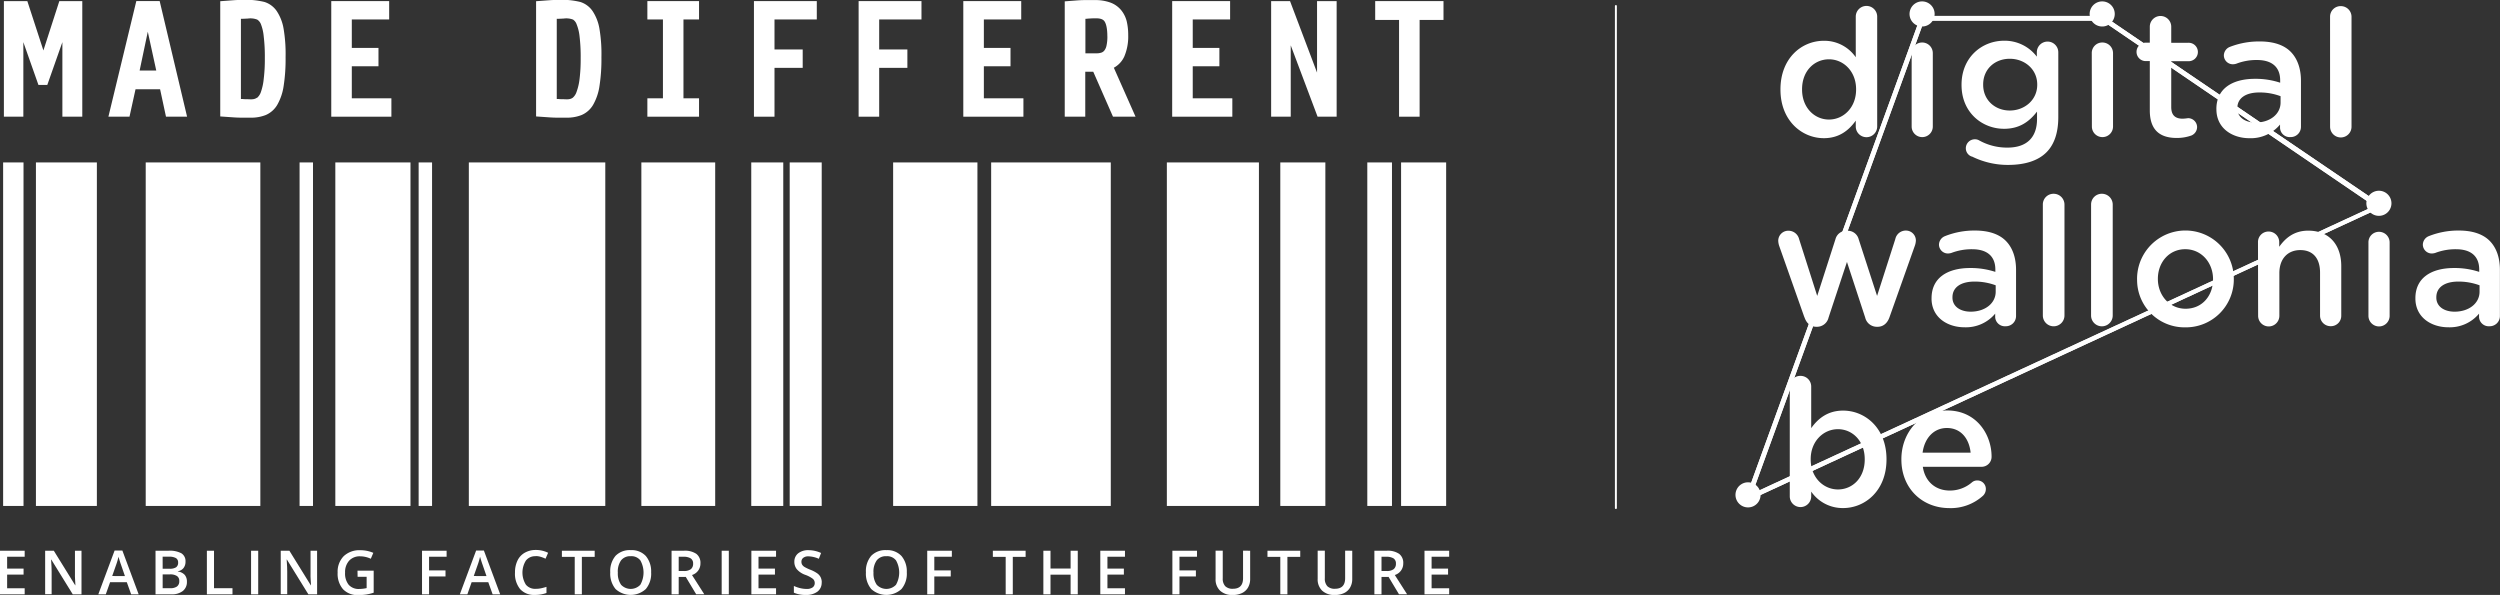 <svg id="Calque_2" data-name="Calque 2" xmlns="http://www.w3.org/2000/svg" xmlns:xlink="http://www.w3.org/1999/xlink" viewBox="0 0 886.51 210.97"><rect x="0" y="0" width="886.51" height="210.97" fill="#333333" stroke="none"/><defs><style>.cls-1{fill:#fff;}.cls-2{clip-path:url(#clip-path);}.cls-3{fill:none;stroke:#fff;stroke-linecap:round;stroke-miterlimit:10;stroke-width:0.69px;}</style><clipPath id="clip-path" transform="translate(-8.49 -9.83)"><path class="cls-1" d="M690.78,17.15h63.17l96.48,65.74-220.61,102Zm-1.17-1.66L626.89,188.08,852.45,83.58l1.33-.61h0L754.46,15.49Z"/></clipPath></defs><title>made_diferent-digital_wallonia</title><path class="cls-1" d="M690.78,17.15h63.17l96.48,65.74-220.61,102Zm-1.17-1.66L626.89,188.08,852.45,83.58l1.33-.61h0L754.46,15.49Z" transform="translate(-8.49 -9.83)"/><g class="cls-2"><rect class="cls-1" x="618.39" y="5.66" width="226.9" height="172.59"/></g><path class="cls-1" d="M856.51,81.91a4.45,4.45,0,1,1-4.45-4.44,4.45,4.45,0,0,1,4.45,4.44" transform="translate(-8.49 -9.83)"/><path class="cls-1" d="M694.52,14.78a4.45,4.45,0,1,1-4.45-4.45,4.45,4.45,0,0,1,4.45,4.45" transform="translate(-8.49 -9.83)"/><path class="cls-1" d="M758.39,14.78a4.45,4.45,0,1,1-4.45-4.45,4.45,4.45,0,0,1,4.45,4.45" transform="translate(-8.49 -9.83)"/><path class="cls-1" d="M632.8,185.29a4.45,4.45,0,1,1-4.44-4.43,4.45,4.45,0,0,1,4.44,4.43" transform="translate(-8.49 -9.83)"/><path class="cls-1" d="M848.35,95.83a3.71,3.71,0,0,1,3.72-3.8,3.77,3.77,0,0,1,3.79,3.8v26a3.75,3.75,0,0,1-7.51,0Z" transform="translate(-8.49 -9.83)"/><path class="cls-1" d="M648.35,122.38l-8.92-25.26a6.3,6.3,0,0,1-.37-1.95,3.56,3.56,0,0,1,3.7-3.52,3.88,3.88,0,0,1,3.71,3l6.41,20.11,6.47-20.11a4,4,0,0,1,3.89-3h.44a4,4,0,0,1,3.9,3l6.53,20.11,6.47-20.17a3.79,3.79,0,0,1,3.71-3,3.53,3.53,0,0,1,3.58,3.52,6.26,6.26,0,0,1-.31,1.7l-9.05,25.51c-.82,2.32-2.39,3.39-4.21,3.39h-.25a4.22,4.22,0,0,1-4.15-3.26l-6.47-19.73-6.53,19.73a4.2,4.2,0,0,1-4.08,3.26h-.25c-1.89,0-3.45-1.07-4.21-3.39" transform="translate(-8.49 -9.83)"/><path class="cls-1" d="M693.43,115.68v-.12c0-7.17,5.59-10.69,13.7-10.69a28,28,0,0,1,8.92,1.37v-.81c0-4.71-2.89-7.22-8.23-7.22a20.11,20.11,0,0,0-7.36,1.31,4.64,4.64,0,0,1-1.19.2,3.18,3.18,0,0,1-3.21-3.14,3.32,3.32,0,0,1,2.09-3,28.16,28.16,0,0,1,10.67-2c5,0,8.67,1.33,11,3.72s3.57,5.89,3.57,10.23v16.35a3.62,3.62,0,0,1-3.7,3.64,3.44,3.44,0,0,1-3.7-3.21v-1.26a13.49,13.49,0,0,1-10.82,4.84c-6.22,0-11.75-3.58-11.75-10.23m22.75-2.39V111a21.3,21.3,0,0,0-7.53-1.32c-4.9,0-7.8,2.09-7.8,5.55v.12c0,3.2,2.83,5,6.47,5,5,0,8.86-2.89,8.86-7.1" transform="translate(-8.49 -9.83)"/><path class="cls-1" d="M865,115.68v-.12c0-7.17,5.6-10.69,13.7-10.69a28,28,0,0,1,8.93,1.37v-.81c0-4.71-2.9-7.22-8.24-7.22a20.1,20.1,0,0,0-7.35,1.31,4.66,4.66,0,0,1-1.2.2,3.18,3.18,0,0,1-3.2-3.14,3.32,3.32,0,0,1,2.08-3,28.21,28.21,0,0,1,10.68-2c5,0,8.67,1.33,11,3.72s3.57,5.89,3.57,10.23v16.35a3.62,3.62,0,0,1-3.7,3.64,3.44,3.44,0,0,1-3.7-3.21v-1.26a13.49,13.49,0,0,1-10.82,4.84c-6.21,0-11.75-3.58-11.75-10.23m22.75-2.39V111a21.37,21.37,0,0,0-7.54-1.32c-4.9,0-7.79,2.09-7.79,5.55v.12c0,3.2,2.82,5,6.48,5,5,0,8.85-2.89,8.85-7.1" transform="translate(-8.49 -9.83)"/><path class="cls-1" d="M732.89,82.35a3.78,3.78,0,0,1,3.8-3.81,3.84,3.84,0,0,1,3.87,3.81V121.7a3.83,3.83,0,0,1-7.67,0Z" transform="translate(-8.49 -9.83)"/><path class="cls-1" d="M750,82.35a3.78,3.78,0,0,1,3.8-3.81,3.84,3.84,0,0,1,3.87,3.81V121.7a3.84,3.84,0,0,1-7.68,0Z" transform="translate(-8.49 -9.83)"/><path class="cls-1" d="M766.3,108.91v-.13a17.15,17.15,0,0,1,34.31-.11v.11a17,17,0,0,1-17.24,17.13,16.82,16.82,0,0,1-17.06-17m26.93,0v-.13c0-5.78-4.09-10.58-9.86-10.58s-9.7,4.72-9.7,10.47v.11c0,5.73,4.08,10.53,9.82,10.53,6,0,9.74-4.73,9.74-10.4" transform="translate(-8.49 -9.83)"/><path class="cls-1" d="M809.18,95.73a3.72,3.72,0,0,1,3.75-3.8,3.76,3.76,0,0,1,3.78,3.8v1.61c2.13-3,5.19-5.72,10.29-5.72,7.42,0,11.71,5,11.71,12.57v17.58A3.67,3.67,0,0,1,835,125.5a3.74,3.74,0,0,1-3.81-3.72V106.51c0-5.11-2.55-8-7-8s-7.43,3.06-7.43,8.17v15.14a3.76,3.76,0,0,1-7.53,0Z" transform="translate(-8.49 -9.83)"/><path class="cls-1" d="M686.37,28.7a3.71,3.71,0,0,1,3.72-3.8,3.77,3.77,0,0,1,3.78,3.8v26a3.75,3.75,0,0,1-7.5,0Z" transform="translate(-8.49 -9.83)"/><path class="cls-1" d="M750.24,28.7A3.71,3.71,0,0,1,754,24.9a3.77,3.77,0,0,1,3.78,3.8v26a3.75,3.75,0,0,1-7.5,0Z" transform="translate(-8.49 -9.83)"/><path class="cls-1" d="M674.15,54.68a3.8,3.8,0,0,1-7.6,0V52.61c-2.45,3.45-5.9,6.22-11.31,6.22-7.79,0-15.39-6.22-15.39-17.21v-.12c0-11,7.48-17.21,15.39-17.21a13.57,13.57,0,0,1,11.31,5.84V15.73a3.8,3.8,0,0,1,7.6,0Zm-26.64-13.2v.12c0,6.41,4.4,10.62,9.55,10.62s9.61-4.27,9.61-10.62v-.12c0-6.41-4.52-10.62-9.61-10.62s-9.55,4-9.55,10.62" transform="translate(-8.49 -9.83)"/><path class="cls-1" d="M707.72,65.36a3.11,3.11,0,0,1-2.14-3,3.2,3.2,0,0,1,3.2-3.14,3,3,0,0,1,1.38.31,20.25,20.25,0,0,0,10.18,2.64c6.78,0,10.49-3.52,10.49-10.17V49.4c-2.77,3.58-6.22,6.1-11.69,6.1-7.79,0-15.08-5.78-15.08-15.52v-.13c0-9.8,7.35-15.58,15.08-15.58a14.32,14.32,0,0,1,11.62,5.65V28.35a3.8,3.8,0,0,1,7.61.06V51.35c0,5.59-1.45,9.74-4.21,12.5-3,3-7.67,4.46-13.63,4.46a28.66,28.66,0,0,1-12.82-3M730.9,39.91v-.13c0-5.4-4.47-9.11-9.74-9.11s-9.43,3.64-9.43,9.11v.13c0,5.4,4.21,9.11,9.43,9.11s9.74-3.71,9.74-9.11" transform="translate(-8.49 -9.83)"/><path class="cls-1" d="M770.82,49V31.49h-1.26a3.27,3.27,0,1,1,0-6.53h1.26V19.3a3.8,3.8,0,0,1,7.6,0V25h6a3.27,3.27,0,1,1,0,6.53h-6V47.77c0,3,1.5,4.15,4.08,4.15a18.26,18.26,0,0,0,1.89-.19,3.21,3.21,0,0,1,3.2,3.14,3.27,3.27,0,0,1-2,3,15.18,15.18,0,0,1-5.22.88c-5.59,0-9.55-2.45-9.55-9.74" transform="translate(-8.49 -9.83)"/><path class="cls-1" d="M794.43,48.58v-.12c0-7.16,5.59-10.68,13.7-10.68a27.72,27.72,0,0,1,8.92,1.38v-.82c0-4.71-2.89-7.23-8.23-7.23a19.7,19.7,0,0,0-7.35,1.32,4.23,4.23,0,0,1-1.19.19,3.17,3.17,0,0,1-3.2-3.14,3.31,3.31,0,0,1,2.07-3,28.47,28.47,0,0,1,10.68-1.95c5,0,8.67,1.32,11,3.71s3.59,5.91,3.59,10.24V54.8a3.63,3.63,0,0,1-3.71,3.64,3.44,3.44,0,0,1-3.71-3.2V54a13.47,13.47,0,0,1-10.81,4.84c-6.22,0-11.75-3.58-11.75-10.24m22.75-2.39V43.94a21,21,0,0,0-7.54-1.32c-4.9,0-7.79,2.07-7.79,5.53v.13c0,3.2,2.83,5,6.47,5,5,0,8.86-2.89,8.86-7.1" transform="translate(-8.49 -9.83)"/><path class="cls-1" d="M834.74,15.72A3.74,3.74,0,0,1,838.51,12a3.79,3.79,0,0,1,3.84,3.77v39a3.8,3.8,0,0,1-7.6,0Z" transform="translate(-8.49 -9.83)"/><path class="cls-1" d="M643.15,146.89a3.7,3.7,0,0,1,3.77-3.77,3.76,3.76,0,0,1,3.83,3.77v14.76c2.45-3.45,5.91-6.22,11.31-6.22,7.79,0,15.39,6.16,15.39,17.21v.13c0,11-7.54,17.22-15.39,17.22a13.55,13.55,0,0,1-11.31-5.84v1.69a3.8,3.8,0,0,1-7.6,0Zm26.58,25.88v-.13c0-6.4-4.33-10.62-9.49-10.62s-9.67,4.27-9.67,10.62v.13c0,6.35,4.52,10.62,9.67,10.62s9.49-4.09,9.49-10.62" transform="translate(-8.49 -9.83)"/><path class="cls-1" d="M699.73,190c-9.61,0-17-7-17-17.21v-.13c0-9.49,6.73-17.28,16.21-17.28,10.56,0,15.77,8.68,15.77,16.34a3.55,3.55,0,0,1-3.58,3.64h-20.8c.82,5.4,4.65,8.42,9.55,8.42a11.92,11.92,0,0,0,7.85-2.89,2.83,2.83,0,0,1,1.95-.69,3,3,0,0,1,3,3.08,3.32,3.32,0,0,1-1,2.33,17.05,17.05,0,0,1-11.94,4.4m7.54-19.67c-.5-4.9-3.39-8.74-8.42-8.74-4.65,0-7.92,3.59-8.61,8.74Z" transform="translate(-8.49 -9.83)"/><rect class="cls-1" x="1.11" y="57.6" width="7.23" height="121.81"/><rect class="cls-1" x="106.23" y="57.6" width="4.76" height="121.81"/><rect class="cls-1" x="148.45" y="57.6" width="4.76" height="121.81"/><rect class="cls-1" x="12.74" y="57.6" width="21.61" height="121.81"/><rect class="cls-1" x="227.43" y="57.6" width="26.18" height="121.81"/><rect class="cls-1" x="316.71" y="57.6" width="29.89" height="121.81"/><rect class="cls-1" x="413.77" y="57.6" width="32.65" height="121.81"/><rect class="cls-1" x="351.47" y="57.6" width="42.42" height="121.81"/><rect class="cls-1" x="266.4" y="57.6" width="11.35" height="121.81"/><rect class="cls-1" x="280.03" y="57.6" width="11.35" height="121.81"/><rect class="cls-1" x="484.85" y="57.6" width="8.75" height="121.81"/><rect class="cls-1" x="454" y="57.6" width="15.98" height="121.81"/><rect class="cls-1" x="496.83" y="57.6" width="15.98" height="121.81"/><rect class="cls-1" x="118.91" y="57.6" width="26.65" height="121.81"/><rect class="cls-1" x="51.67" y="57.6" width="40.65" height="121.81"/><rect class="cls-1" x="166.25" y="57.6" width="48.39" height="121.81"/><polygon class="cls-1" points="9.69 0.39 15.39 17.89 21.04 0.39 29.18 0.39 29.18 41.38 22.12 41.38 22.12 14.94 16.77 30.12 13.63 30.12 8.28 14.95 8.28 41.38 1.38 41.38 1.38 0.39 9.69 0.39"/><path class="cls-1" d="M56.83,10.21l-9.9,41h7.48l2.14-9.73h8.71l2.09,9.73h7.48l-9.72-41ZM58,34.85,60.9,21.08l3,13.77Z" transform="translate(-8.49 -9.83)"/><path class="cls-1" d="M109.05,20a16.12,16.12,0,0,0-2.44-6.26,8.33,8.33,0,0,0-4.33-3.21,28.31,28.31,0,0,0-8.5-.72c-1.08,0-2.06.07-3,.14l-4.19.31V51.12l4.34.3c1,.08,2,.12,3.19.14l3.29,0a14.06,14.06,0,0,0,5.31-.94,8.69,8.69,0,0,0,4.08-3.6,18.88,18.88,0,0,0,2.26-6.63,62,62,0,0,0,.7-10.31A53.52,53.52,0,0,0,109.05,20m-9.49,24.5c-1,.72-2.16.54-3.39.51-.6,0-1.15,0-1.67-.08l-.58,0V16.49l.76,0,1.69-.08a6.66,6.66,0,0,1,3.33.37A3.36,3.36,0,0,1,101,18.37,15.93,15.93,0,0,1,102,22.69a60.32,60.32,0,0,1,.4,7.8,56.68,56.68,0,0,1-.4,7.39A19.88,19.88,0,0,1,101,42.48a4.61,4.61,0,0,1-1.39,2.07" transform="translate(-8.49 -9.83)"/><polygon class="cls-1" points="138 6.9 138 0.39 117.47 0.39 117.47 41.38 138.79 41.38 138.79 34.86 124.75 34.86 124.75 23.5 134.21 23.5 134.21 16.99 124.75 16.99 124.75 6.9 138 6.9"/><path class="cls-1" d="M221.05,20a16.12,16.12,0,0,0-2.44-6.26,8.33,8.33,0,0,0-4.33-3.21,28.31,28.31,0,0,0-8.5-.72c-1.08,0-2.06.07-3,.14l-4.19.31V51.12l4.34.3c1,.08,2,.12,3.19.14l3.29,0a14.06,14.06,0,0,0,5.31-.94,8.69,8.69,0,0,0,4.08-3.6,18.88,18.88,0,0,0,2.26-6.63,62,62,0,0,0,.7-10.31A53.52,53.52,0,0,0,221.05,20m-9.49,24.5c-1,.72-2.16.54-3.39.51-.6,0-1.15,0-1.67-.08l-.58,0V16.49l.76,0,1.69-.08a6.66,6.66,0,0,1,3.33.37,3.36,3.36,0,0,1,1.25,1.63A15.93,15.93,0,0,1,214,22.69a60.88,60.88,0,0,1,.4,7.8,57.22,57.22,0,0,1-.4,7.39,19.88,19.88,0,0,1-1.08,4.59,4.61,4.61,0,0,1-1.39,2.07" transform="translate(-8.49 -9.83)"/><polygon class="cls-1" points="247.88 6.9 247.88 0.39 229.56 0.39 229.56 6.9 235.08 6.9 235.08 34.86 229.56 34.86 229.56 41.38 247.88 41.38 247.88 34.86 242.36 34.86 242.36 6.9 247.88 6.9"/><polygon class="cls-1" points="289.64 6.9 289.64 0.39 267.35 0.39 267.35 41.38 274.64 41.38 274.64 24.06 284.64 24.06 284.64 17.54 274.64 17.54 274.64 6.9 289.64 6.9"/><polygon class="cls-1" points="326.76 6.9 326.76 0.39 304.47 0.39 304.47 41.38 311.76 41.38 311.76 24.06 321.76 24.06 321.76 17.54 311.76 17.54 311.76 6.9 326.76 6.9"/><polygon class="cls-1" points="362.13 6.9 362.13 0.39 341.59 0.39 341.59 41.38 362.91 41.38 362.91 34.86 348.88 34.86 348.88 23.5 358.33 23.5 358.33 16.99 348.88 16.99 348.88 6.9 362.13 6.9"/><path class="cls-1" d="M403.46,33.85a8.52,8.52,0,0,0,3.72-4,18.22,18.22,0,0,0,1.38-7.56,21.19,21.19,0,0,0-.53-4.89,10.11,10.11,0,0,0-2-4,9,9,0,0,0-3.79-2.66,15.85,15.85,0,0,0-5.65-.88l-3.4,0c-1.15,0-2.17.07-3.07.14l-2.92.22-1.15.09V51.2h7.28V35.26h2.83l7,15.95h8Zm-2.29-11.17a14.57,14.57,0,0,1-.32,3.38,4.19,4.19,0,0,1-.78,1.72,2.29,2.29,0,0,1-1.06.72,5.55,5.55,0,0,1-1.71.24h-3.92V16.49l.32,0a33.22,33.22,0,0,1,3.6-.16c2.21,0,2.76.91,2.94,1.21.42.69.92,2.15.92,5.18" transform="translate(-8.49 -9.83)"/><polygon class="cls-1" points="436.2 6.9 436.2 0.39 415.66 0.39 415.66 41.38 436.99 41.38 436.99 34.86 422.95 34.86 422.95 23.5 432.4 23.5 432.4 16.99 422.95 16.99 422.95 6.9 436.2 6.9"/><polygon class="cls-1" points="450.75 0.39 450.75 41.38 457.7 41.38 457.7 16.08 467.22 41.38 473.98 41.38 473.98 0.39 467.03 0.39 467.03 25.74 457.45 0.39 450.75 0.39"/><polygon class="cls-1" points="487.65 0.39 487.65 7.07 496.11 7.07 496.11 41.38 503.4 41.38 503.4 7.07 511.87 7.07 511.87 0.39 487.65 0.39"/><polygon class="cls-1" points="8.75 210.75 0 210.75 0 195.29 8.75 195.29 8.75 197.43 2.53 197.43 2.53 201.64 8.36 201.64 8.36 203.75 2.53 203.75 2.53 208.61 8.75 208.61 8.75 210.75"/><path class="cls-1" d="M37.39,220.58h-3.1l-7.61-12.32H26.6l.05.69q.15,2,.15,3.59v8H24.5V205.12h3.07l7.59,12.26h.06c0-.16,0-.75-.09-1.77s-.06-1.82-.06-2.39v-8.1h2.32Z" transform="translate(-8.49 -9.83)"/><path class="cls-1" d="M55,220.58l-1.54-4.29H47.53L46,220.58H43.35l5.78-15.53h2.75l5.78,15.53Zm-2.21-6.47-1.45-4.21c-.11-.28-.25-.73-.44-1.33s-.32-1.05-.39-1.33a23,23,0,0,1-.83,2.85l-1.4,4Z" transform="translate(-8.49 -9.83)"/><path class="cls-1" d="M63.64,205.12h4.59a8.75,8.75,0,0,1,4.62.93A3.27,3.27,0,0,1,74.27,209a3.54,3.54,0,0,1-.7,2.25,3.11,3.11,0,0,1-2,1.13v.11A4,4,0,0,1,74,213.69a3.66,3.66,0,0,1,.77,2.45,4,4,0,0,1-1.45,3.26,6.24,6.24,0,0,1-4,1.18H63.64Zm2.53,6.39H68.6a4.15,4.15,0,0,0,2.32-.51,1.92,1.92,0,0,0,.73-1.71,1.71,1.71,0,0,0-.79-1.57,4.93,4.93,0,0,0-2.5-.49H66.16Zm0,2v4.9h2.69a4,4,0,0,0,2.39-.61,2.24,2.24,0,0,0,.81-1.92,2,2,0,0,0-.82-1.79,4.37,4.37,0,0,0-2.51-.58Z" transform="translate(-8.49 -9.83)"/><polygon class="cls-1" points="73.36 210.75 73.36 195.29 75.89 195.29 75.89 208.58 82.44 208.58 82.44 210.75 73.36 210.75"/><rect class="cls-1" x="89.03" y="195.29" width="2.53" height="15.47"/><path class="cls-1" d="M120.94,220.58h-3.1l-7.61-12.32h-.09l.05.69q.15,2,.15,3.59v8h-2.3V205.12h3.07l7.59,12.26h.06c0-.16,0-.75-.09-1.77s-.06-1.82-.06-2.39v-8.1h2.32Z" transform="translate(-8.49 -9.83)"/><path class="cls-1" d="M135.26,212.19H141V220a16.16,16.16,0,0,1-2.68.65,18.86,18.86,0,0,1-2.78.19,7,7,0,0,1-5.42-2.08,8.37,8.37,0,0,1-1.9-5.87,7.81,7.81,0,0,1,2.15-5.84,8.07,8.07,0,0,1,5.91-2.11,11.54,11.54,0,0,1,4.59.93l-.89,2.1a8.94,8.94,0,0,0-3.77-.87,5.07,5.07,0,0,0-3.91,1.55,6,6,0,0,0-1.44,4.25,6.34,6.34,0,0,0,1.29,4.31,4.7,4.7,0,0,0,3.73,1.47,12.28,12.28,0,0,0,2.62-.31v-4h-3.2Z" transform="translate(-8.49 -9.83)"/><polygon class="cls-1" points="152.15 210.75 149.65 210.75 149.65 195.29 158.37 195.29 158.37 197.43 152.15 197.43 152.15 202.26 157.98 202.26 157.98 204.41 152.15 204.41 152.15 210.75"/><path class="cls-1" d="M183.18,220.58l-1.54-4.29h-5.91l-1.51,4.29h-2.67l5.78-15.53h2.75l5.78,15.53ZM181,214.11l-1.45-4.21c-.11-.28-.25-.73-.44-1.33s-.32-1.05-.39-1.33a23,23,0,0,1-.83,2.85l-1.4,4Z" transform="translate(-8.49 -9.83)"/><path class="cls-1" d="M198.41,207.06a4.17,4.17,0,0,0-3.43,1.54,8.08,8.08,0,0,0,0,8.57,4.24,4.24,0,0,0,3.48,1.46,9.32,9.32,0,0,0,1.9-.19c.61-.13,1.25-.3,1.91-.51v2.17a11.63,11.63,0,0,1-4.12.69,6.6,6.6,0,0,1-5.22-2.06,8.61,8.61,0,0,1-1.82-5.89,9.52,9.52,0,0,1,.88-4.22,6.3,6.3,0,0,1,2.55-2.77,7.76,7.76,0,0,1,3.93-1,9.74,9.74,0,0,1,4.38,1l-.91,2.1a13.11,13.11,0,0,0-1.66-.65,6,6,0,0,0-1.83-.28" transform="translate(-8.49 -9.83)"/><polygon class="cls-1" points="206.33 210.75 203.8 210.75 203.8 197.46 199.25 197.46 199.25 195.29 210.88 195.29 210.88 197.46 206.33 197.46 206.33 210.75"/><path class="cls-1" d="M239.39,212.83a8.46,8.46,0,0,1-1.89,5.87,7.94,7.94,0,0,1-10.73,0,8.51,8.51,0,0,1-1.88-5.91,8.37,8.37,0,0,1,1.89-5.88,7,7,0,0,1,5.39-2,6.82,6.82,0,0,1,5.33,2.08,8.45,8.45,0,0,1,1.88,5.87m-11.8,0a6.94,6.94,0,0,0,1.15,4.33,4.69,4.69,0,0,0,6.82,0,8.78,8.78,0,0,0,0-8.66,4,4,0,0,0-3.39-1.47,4.1,4.1,0,0,0-3.43,1.47,6.86,6.86,0,0,0-1.16,4.32" transform="translate(-8.49 -9.83)"/><path class="cls-1" d="M249.16,214.41v6.17h-2.53V205.12H251a7.17,7.17,0,0,1,4.43,1.12,4,4,0,0,1,1.44,3.38,4.23,4.23,0,0,1-3,4.11l4.37,6.84h-2.88l-3.7-6.17Zm0-2.1h1.76a4,4,0,0,0,2.56-.66,2.38,2.38,0,0,0,.79-1.94,2.09,2.09,0,0,0-.86-1.88,4.7,4.7,0,0,0-2.58-.57h-1.67Z" transform="translate(-8.49 -9.83)"/><rect class="cls-1" x="255.91" y="195.29" width="2.53" height="15.47"/><polygon class="cls-1" points="275.19 210.75 266.44 210.75 266.44 195.29 275.19 195.29 275.19 197.43 268.97 197.43 268.97 201.64 274.8 201.64 274.8 203.75 268.97 203.75 268.97 208.61 275.19 208.61 275.19 210.75"/><path class="cls-1" d="M299.86,216.38a3.89,3.89,0,0,1-1.49,3.24,6.48,6.48,0,0,1-4.11,1.17A9.87,9.87,0,0,1,290,220v-2.39a12,12,0,0,0,2.25.78,9.64,9.64,0,0,0,2.22.28,3.53,3.53,0,0,0,2.22-.57,1.86,1.86,0,0,0,.71-1.53,1.92,1.92,0,0,0-.65-1.47,9.92,9.92,0,0,0-2.71-1.43,7.09,7.09,0,0,1-3-2,4.12,4.12,0,0,1-.87-2.64,3.71,3.71,0,0,1,1.37-3,5.71,5.71,0,0,1,3.69-1.11,10.84,10.84,0,0,1,4.42,1l-.8,2.06a9.73,9.73,0,0,0-3.68-.87,2.83,2.83,0,0,0-1.86.54,1.75,1.75,0,0,0-.63,1.41,2,2,0,0,0,.25,1,2.63,2.63,0,0,0,.83.81,14.52,14.52,0,0,0,2.1,1,11.37,11.37,0,0,1,2.5,1.32,3.86,3.86,0,0,1,1.16,1.39,4.16,4.16,0,0,1,.37,1.82" transform="translate(-8.49 -9.83)"/><path class="cls-1" d="M330.05,212.83a8.46,8.46,0,0,1-1.89,5.87,7.94,7.94,0,0,1-10.73,0,8.51,8.51,0,0,1-1.88-5.91,8.37,8.37,0,0,1,1.89-5.88,7,7,0,0,1,5.39-2,6.82,6.82,0,0,1,5.33,2.08,8.45,8.45,0,0,1,1.88,5.87m-11.8,0a6.94,6.94,0,0,0,1.15,4.33,4.69,4.69,0,0,0,6.82,0,8.78,8.78,0,0,0,0-8.66,4,4,0,0,0-3.39-1.47,4.1,4.1,0,0,0-3.43,1.47,6.86,6.86,0,0,0-1.16,4.32" transform="translate(-8.49 -9.83)"/><polygon class="cls-1" points="331.31 210.75 328.8 210.75 328.8 195.29 337.53 195.29 337.53 197.43 331.31 197.43 331.31 202.26 337.14 202.26 337.14 204.41 331.31 204.41 331.31 210.75"/><polygon class="cls-1" points="359.14 210.75 356.62 210.75 356.62 197.46 352.07 197.46 352.07 195.29 363.69 195.29 363.69 197.46 359.14 197.46 359.14 210.75"/><polygon class="cls-1" points="382.18 210.75 379.64 210.75 379.64 203.78 372.51 203.78 372.51 210.75 369.98 210.75 369.98 195.29 372.51 195.29 372.51 201.61 379.64 201.61 379.64 195.29 382.18 195.29 382.18 210.75"/><polygon class="cls-1" points="398.92 210.75 390.17 210.75 390.17 195.29 398.92 195.29 398.92 197.43 392.7 197.43 392.7 201.64 398.53 201.64 398.53 203.75 392.7 203.75 392.7 208.61 398.92 208.61 398.92 210.75"/><polygon class="cls-1" points="418.24 210.75 415.73 210.75 415.73 195.29 424.46 195.29 424.46 197.43 418.24 197.43 418.24 202.26 424.07 202.26 424.07 204.41 418.24 204.41 418.24 210.75"/><path class="cls-1" d="M451.8,205.12v10a5.94,5.94,0,0,1-.73,3,4.9,4.9,0,0,1-2.13,2,7.37,7.37,0,0,1-3.33.69,6.21,6.21,0,0,1-4.47-1.52,5.51,5.51,0,0,1-1.6-4.19v-10h2.54v9.78a3.91,3.91,0,0,0,.89,2.82,3.66,3.66,0,0,0,2.73.91q3.58,0,3.58-3.76v-9.76Z" transform="translate(-8.49 -9.83)"/><polygon class="cls-1" points="456.52 210.75 454 210.75 454 197.46 449.45 197.46 449.45 195.29 461.07 195.29 461.07 197.46 456.52 197.46 456.52 210.75"/><path class="cls-1" d="M488,205.12v10a5.94,5.94,0,0,1-.73,3,4.9,4.9,0,0,1-2.13,2,7.37,7.37,0,0,1-3.33.69,6.21,6.21,0,0,1-4.47-1.52,5.51,5.51,0,0,1-1.6-4.19v-10h2.54v9.78a3.91,3.91,0,0,0,.89,2.82,3.66,3.66,0,0,0,2.73.91q3.58,0,3.58-3.76v-9.76Z" transform="translate(-8.49 -9.83)"/><path class="cls-1" d="M498.38,214.41v6.17h-2.53V205.12h4.37a7.17,7.17,0,0,1,4.43,1.12,4,4,0,0,1,1.44,3.38,4.23,4.23,0,0,1-3,4.11l4.37,6.84h-2.88l-3.7-6.17Zm0-2.1h1.76a4,4,0,0,0,2.56-.66,2.38,2.38,0,0,0,.79-1.94,2.09,2.09,0,0,0-.86-1.88,4.7,4.7,0,0,0-2.58-.57h-1.67Z" transform="translate(-8.49 -9.83)"/><polygon class="cls-1" points="513.88 210.75 505.13 210.75 505.13 195.29 513.88 195.29 513.88 197.43 507.65 197.43 507.65 201.64 513.49 201.64 513.49 203.75 507.65 203.75 507.65 208.61 513.88 208.61 513.88 210.75"/><line class="cls-3" x1="573" y1="180.16" x2="573" y2="2.13"/></svg>